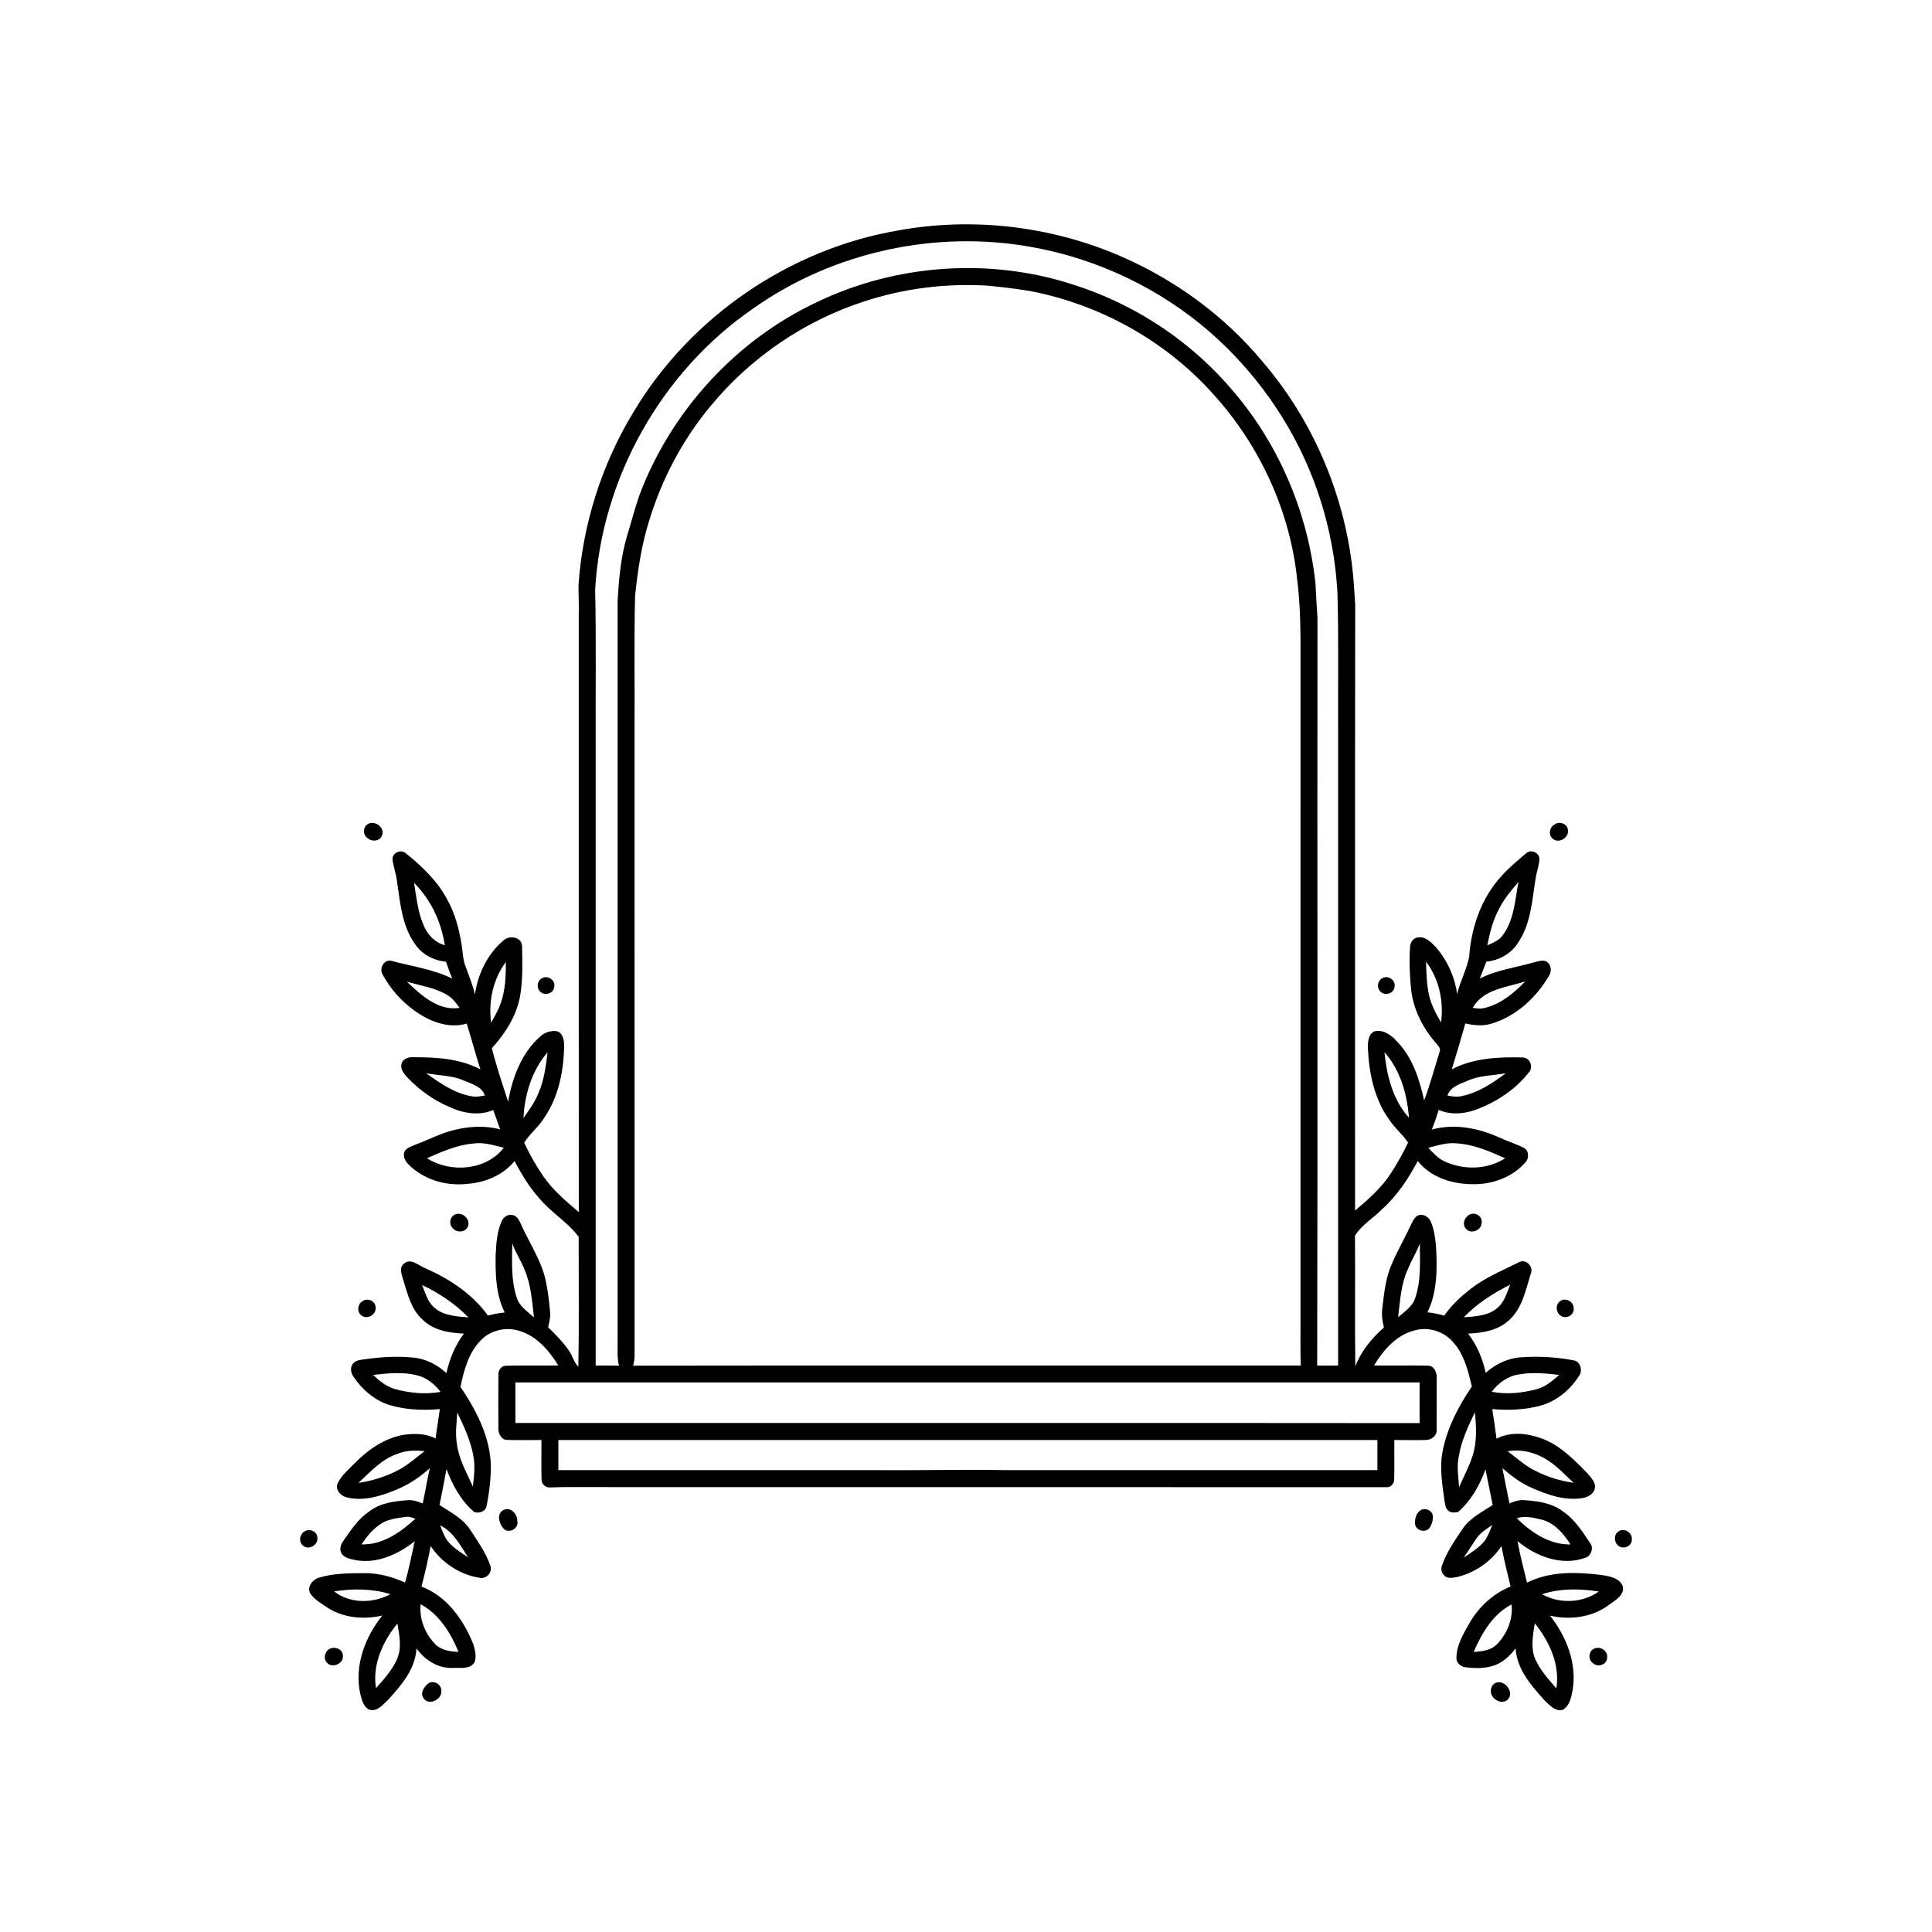 <?xml version="1.0" encoding="UTF-8"?>
<!-- Uploaded to: ICON Repo, www.svgrepo.com, Generator: ICON Repo Mixer Tools -->
<svg fill="#000000" width="800px" height="800px" version="1.1" viewBox="144 144 512 512" xmlns="http://www.w3.org/2000/svg">
 <g>
  <path d="m382.36 205.01c19.414-3.477 39.805-1.102 57.949 6.598 14.691 6.25 28.004 15.875 38.23 28.168 13.23 15.387 21.609 34.844 23.875 54.996 0.379 3.137 0.484 6.301 0.73 9.449-0.086 53.531 0 107.07-0.039 160.6 3.535-2.988 7.098-6.098 9.602-10.039 1.648-2.566 3.144-5.234 4.449-7.988-1.473-2.254-3.652-3.926-5.09-6.203-3.914-5.477-5.277-12.312-5.566-18.922 0-1.578 0.109-3.742 1.859-4.383 2.281-0.465 4.324 0.996 5.758 2.613 4.191 4.219 6.043 10.078 7.301 15.738 1.586-4.246 2.777-8.633 4.102-12.965 0.414-0.895-0.496-1.559-0.934-2.203-3.422-3.887-5.914-8.707-6.59-13.871-0.402-3.852-0.57-7.746-0.32-11.617 0.02-1.211 0.902-2.551 2.207-2.559 1.914-0.258 3.363 1.258 4.566 2.519 3.055 3.492 5.09 7.898 5.703 12.5 0.809-3.367 2.504-6.469 3.191-9.855 0.543-7.793 3.219-15.605 8.562-21.422 1.98-2.238 4.312-4.129 6.582-6.066 1.258-1.164 3.617-0.047 3.469 1.688-0.121 1.727-0.777 3.367-1.008 5.082-0.93 5.731-1.234 11.902-4.582 16.863-1.789 2.953-5.074 4.797-8.477 5.121-0.559 1.5-1.133 2.996-1.727 4.488 4.383-2.262 9.332-2.887 14.027-4.219 1.078-0.246 2.199-0.703 3.324-0.453 1.477 0.59 1.863 2.523 1.047 3.805-3.348 5.863-8.715 10.801-15.254 12.793-2.277 0.723-4.691 0.469-6.984-0.027-1.133 4.066-2.348 8.113-3.582 12.148 5.781-3.019 12.469-3.328 18.848-3.141 1.957 0.082 2.863 2.602 1.539 3.996-3.379 4.293-8.051 7.488-13.109 9.492-3.371 1.43-7.312 1.902-10.742 0.406-0.543 1.758-1.148 3.504-1.836 5.211 5.981-1.672 12.402-0.395 17.957 2.121 2.117 0.996 4.379 1.656 6.453 2.746 1.387 0.711 1.406 2.746 0.414 3.805-2.797 3.238-6.969 5.148-11.184 5.66-6.234 0.66-13.301-0.871-17.363-6.004-2.477 4.684-5.445 9.176-9.41 12.734-2.348 2.414-5.402 4.148-7.223 7.039 0.105 11.555-0.074 23.105 0.094 34.656 1.535-4.07 4.359-7.449 7.578-10.316-0.414-1.68-0.691-3.414-0.418-5.141 0.488-4.035 0.867-8.199 2.629-11.922 1.332-3.281 3.188-6.305 4.644-9.523 0.555-1.047 0.938-2.301 1.965-2.996 1.352-0.746 3.043 0.176 3.594 1.52 0.93 2.168 1.215 4.555 1.41 6.891 0.312 5.762 0.312 11.867-2.297 17.16 1.512 0.152 3 0.461 4.457 0.883 2.242-3.293 5.312-5.894 8.516-8.207 3.582-2.418 7.578-4.109 11.438-6.019 1.816-0.855 3.836 1.363 2.961 3.137-1.328 4.328-2.254 9.227-5.812 12.359-2.898 2.676-7 3.324-10.789 3.488 2.356 3.051 3.875 6.644 4.676 10.402 2.59-2.328 5.894-3.906 9.398-4.125 4.602-0.324 9.262-0.066 13.801 0.789 1.891 0.266 2.602 2.66 1.539 4.121-2.344 3.731-6.008 6.766-10.297 7.93-4.137 1.094-8.461 1.25-12.707 0.887 0.391 2.617 0.809 5.227 1.137 7.852 3.496-1.875 7.82-1.508 11.465-0.238 5.035 1.648 8.828 5.535 12.453 9.227 0.988 1.207 2.484 2.473 2.113 4.219-0.324 1.555-2 2.359-3.445 2.555-4.606 0.676-9.137-0.906-13.281-2.754-2.879-1.242-5.394-3.156-7.746-5.199 0.617 3.106 1.215 6.223 1.863 9.324 1.305-0.535 2.68-1.012 4.121-0.836 3.391 0.25 6.992 0.711 9.805 2.797 3.254 2.102 5.375 5.449 7.488 8.609 0.996 1.324 0.164 3.473-1.414 3.879-6.219 2.223-13.027-0.422-17.867-4.457 0.684 3.703 1.605 7.359 2.523 11.012 6.121-3.078 13.184-2.84 19.805-2.019 2.039 0.328 4.594 0.73 5.531 2.859 0.691 2.481-2.039 3.832-3.664 5.086-4.426 3.301-10.281 4.035-15.578 2.82 4.344 5.527 7.207 12.695 5.977 19.805-0.363 1.859-0.785 4.125-2.586 5.144-1.977 0.559-3.461-1.199-4.746-2.398-3.582-3.93-7.426-8.312-7.773-13.887-1.531 2.086-3.551 3.941-6.09 4.676-2.277 0.703-4.727 0.617-7.062 0.363-1.254-0.105-2.574-1.129-2.519-2.465-0.016-3.394 1.812-6.359 3.422-9.211 2.488-4.309 6.281-7.887 10.93-9.746-0.863-3.562-1.766-7.117-2.422-10.719-2.66 4.043-6.957 7.047-11.668 8.18-1.148 0.207-2.637 0.59-3.512-0.406-0.711-0.707-0.961-1.758-0.555-2.676 1.215-3.496 3.352-6.559 5.406-9.602 1.914-2.934 5.176-4.496 8.004-6.375-0.664-3.148-1.254-6.312-1.902-9.457-1.543 4.254-3.82 8.289-7.246 11.297-0.902 0.184-2.008 0.297-2.711-0.414-0.723-0.656-0.723-1.707-0.91-2.578-0.625-4.398-1.355-8.914-0.449-13.328 1.227-6.144 4.211-11.773 7.699-16.918-0.984-4.156-2.031-8.52-4.973-11.773-2.394-2.816-6.414-4.086-9.984-3.16-4.91 1.137-8.469 5.207-10.965 9.348 4.762 0.086 9.527-0.055 14.289 0.055 1.707-0.016 2.406 1.93 2.316 3.371-0.016 4.543 0.02 9.094-0.02 13.645 0.141 1.551-1.379 2.648-2.801 2.68-2.801 0.09-5.609 0-8.41 0-0.039 3.484 0.062 6.973-0.035 10.457 0.02 0.934-0.664 1.836-1.574 2.051-72.555-0.039-145.13 0.004-217.69-0.023-1.52-0.027-3.027 0.086-4.539 0.09-1.148 0.055-2.199-0.973-2.152-2.125-0.102-3.484 0-6.969-0.035-10.449-2.977 0-5.957 0.09-8.934-0.012-1.652 0.098-2.543-1.66-2.469-3.098-0.023-4.734-0.039-9.473 0.004-14.207-0.082-1.141 0.758-2.34 1.957-2.359 4.633-0.148 9.273 0.02 13.914-0.074-2.441-3.961-5.773-7.871-10.414-9.191-3.484-1.105-7.562-0.148-10.109 2.504-3.266 3.312-4.488 7.961-5.406 12.379 4.598 6.738 8.551 14.605 8.016 22.984-0.137 2.863-0.523 5.715-1.082 8.52-0.254 1.527-2.074 2.156-3.387 1.574-3.445-3-5.68-7.086-7.254-11.324-0.562 3.191-1.207 6.363-1.844 9.539 2.914 1.914 6.25 3.559 8.164 6.606 1.93 2.988 4.078 5.918 5.246 9.309 0.84 1.82-1.039 3.902-2.934 3.34-5.172-0.82-9.938-4.039-12.82-8.383-0.691 3.602-1.48 7.184-2.445 10.727 6.766 2.578 11.211 8.871 13.781 15.383 0.434 1.531 0.926 3.305 0.215 4.82-1.266 1.809-3.816 1.266-5.719 1.375-3.883 0.152-7.394-2.125-9.59-5.195-0.27 5.469-4.031 9.812-7.543 13.656-1.355 1.27-2.906 3.273-5.008 2.582-1.516-0.734-1.906-2.566-2.316-4.043-1.684-7.422 1.172-15.117 5.812-20.891-4.832 1.105-10.191 0.691-14.434-2.035-1.672-1.121-3.562-2.156-4.688-3.879-0.906-1.797 0.711-3.676 2.41-4.144 3.773-1.145 7.777-1.145 11.688-1.172 3.812-0.074 7.594 0.895 11.035 2.496 1.062-3.598 1.75-7.285 2.578-10.938-4.367 3.406-9.93 6.016-15.594 4.996-1.406-0.316-3.18-0.527-3.902-1.957-0.488-1.051-0.082-2.234 0.562-3.109 1.965-2.824 3.883-5.82 6.793-7.773 2.824-2.277 6.574-2.777 10.074-3.039 1.461-0.176 2.856 0.309 4.188 0.852 0.68-3.109 1.164-6.254 1.883-9.352-2.715 2.461-5.809 4.5-9.223 5.844-4 1.645-8.461 2.957-12.789 1.906-1.52-0.383-3.082-1.926-2.473-3.602 0.992-2.223 2.957-3.773 4.606-5.488 3.527-3.578 7.875-6.613 12.906-7.496 2.844-0.387 5.879-0.41 8.48 0.969 0.383-2.598 0.77-5.191 1.148-7.785-4.816 0.398-9.789 0.195-14.379-1.43-3.492-1.391-6.41-4.027-8.484-7.121-0.77-1.043-1.023-2.68-0.008-3.648 0.648-0.738 1.691-0.801 2.586-0.965 4.328-0.629 8.727-0.922 13.09-0.512 3.352 0.277 6.481 1.875 8.934 4.133 0.836-3.758 2.312-7.387 4.656-10.465-3.91-0.164-8.188-0.867-11.055-3.781-2.996-2.711-3.894-6.816-5.074-10.516-0.371-1.375-1.164-3.223 0.262-4.273 1.75-1.516 3.734 0.465 5.391 1.141 6.469 2.832 12.66 6.824 16.82 12.648 1.461-0.383 2.945-0.664 4.445-0.832-2.332-4.699-2.492-10.074-2.391-15.215 0.129-2.91 0.332-5.906 1.445-8.637 0.406-1.145 1.469-2.184 2.777-1.973 1.359 0.027 2.004 1.383 2.481 2.453 1.973 4.434 4.691 8.547 6.129 13.211 0.887 3.289 1.293 6.691 1.602 10.078 0.145 1.359-0.238 2.695-0.531 4.012 1.941 1.883 3.852 3.82 5.414 6.031 1.027 1.387 1.348 3.207 2.602 4.441 0.207-11.484 0.066-22.969 0.078-34.453-3.027-3.969-7.441-6.535-10.602-10.387-2.598-2.887-4.535-6.273-6.402-9.652-3.125 3.812-7.977 5.754-12.812 6.043-5.535 0.566-11.391-1.211-15.324-5.223-0.867-0.848-1.488-2.121-1.023-3.324 0.617-1.172 2.039-1.449 3.144-1.973 3.238-1.172 6.297-2.844 9.656-3.68 4.082-1.09 8.449-1.352 12.559-0.266-0.629-1.699-1.234-3.418-1.836-5.133-3.797 1.637-8.129 0.852-11.746-0.871-4.035-1.703-7.656-4.324-10.719-7.438-0.914-1.027-2.117-2.191-1.887-3.703 0.164-1.379 1.719-2.074 2.981-1.969 6.098-0.031 12.445 0.312 17.957 3.203-1.281-4.019-2.359-8.094-3.609-12.121-4.812 1.402-9.762-0.531-13.668-3.305-3.539-2.5-6.516-5.816-8.578-9.621-1.086-1.633 0.359-4.312 2.406-3.672 5.356 1.449 10.977 2.184 15.996 4.672-0.598-1.484-1.156-2.981-1.664-4.492-3.32-0.262-6.527-2.016-8.328-4.852-3.359-4.793-3.805-10.812-4.641-16.426-0.23-1.957-0.953-3.824-1.191-5.777-0.148-1.777 2.269-2.852 3.539-1.656 4.359 3.512 8.516 7.484 11.105 12.523 1.918 3.481 2.926 7.375 3.602 11.273 0.348 1.953 0.328 3.977 0.992 5.867 0.906 2.57 2 5.082 2.586 7.754 0.785-5.391 3.301-10.688 7.492-14.25 1.488-1.48 4.664-1.137 5 1.203 0.117 4.375 0.223 8.793-0.445 13.133-0.898 5.383-3.902 10.172-7.551 14.137 1.207 4.793 2.789 9.484 4.32 14.18 1.113-6.367 3.519-12.902 8.504-17.266 1.18-1.117 2.875-1.66 4.484-1.398 1.773 0.652 1.879 2.781 1.848 4.387-0.18 6.394-1.516 12.953-5.133 18.336-1.496 2.527-3.898 4.332-5.453 6.816 1.473 3.176 3.227 6.215 5.211 9.098 2.539 3.59 5.918 6.469 9.266 9.281-0.035-52.805 0-105.61-0.012-158.42 0.086-2.531-0.074-5.059-0.078-7.582 1.09-16.266 6.191-32.242 14.668-46.156 15.074-25.168 41.453-43.191 70.387-48.039m-38.742 20.738c-24.352 16.73-40.234 45.031-41.891 74.527 0.301 13.582 0.074 27.18 0.141 40.773 0 54.945 0.004 109.89 0 164.84 2.062-0.004 4.125-0.02 6.188 0.031-0.504-1.855-0.383-3.785-0.375-5.676 0-65.645-0.004-131.29 0-196.93 0.324-5.828 0.84-11.699 2.512-17.32 1.113-3.625 2.039-7.301 3.301-10.871 8.391-22.199 25.531-40.996 47.051-51.082 20.938-10.059 45.77-11.82 67.871-4.617 16.602 5.242 31.676 15.297 42.793 28.707 12.008 14.203 19.465 32.109 21.418 50.578 0.137 3.027 0.328 6.055 0.527 9.078-0.082 66.039 0.082 132.07-0.082 198.11 1.848-0.016 3.695-0.02 5.551-0.012 0-56.117 0.004-112.24 0-168.36-0.055-12.078 0.156-24.16-0.172-36.23-0.543-10.551-2.812-21.008-6.664-30.844-5.766-14.742-15.203-27.98-27.09-38.414-13.293-11.555-29.742-19.418-47.074-22.531-25.516-4.695-52.824 1.23-74.004 16.238m29.348-1.848c-15.84 5.137-30.121 14.906-40.699 27.77-7.375 8.852-12.844 19.246-16.207 30.254-2.051 6.438-3.027 13.152-3.742 19.855-0.312 11.57-0.074 23.152-0.152 34.734 0.012 55.586-0.008 111.18 0.012 166.76 0.004 0.895-0.176 1.781-0.398 2.644 58.98-0.086 117.96-0.012 176.94-0.035-0.141-3.547-0.047-7.102-0.074-10.648 0.004-56.434 0.004-112.86 0.004-169.3-0.07-9.434 0.324-18.91-0.879-28.297-1.859-18.148-9.883-35.504-22.09-49.016-11.672-13.137-27.492-22.449-44.547-26.594-4.93-1.258-10.016-1.742-15.062-2.305-11.164-0.723-22.477 0.676-33.105 4.172m-119.23 154.06c0.609 3.754 0.965 7.617 2.488 11.145 0.992 2.539 2.973 4.656 5.656 5.394-0.934-6.195-3.699-12.09-8.145-16.539m287.63 6.731c-1.688 3.043-2.551 6.445-3.211 9.84 1.539-0.688 3.246-1.336 4.195-2.824 2.934-4.047 3.152-9.227 4.059-13.961-1.863 2.172-3.746 4.371-5.043 6.945m-19.453 14.168c0.105 3.004 0.156 6.035 0.828 8.977 0.594 2.555 1.84 4.883 3.16 7.129 0.754-5.617-0.531-11.562-3.988-16.105m-247.75 16.191c0.875-1.617 1.828-3.203 2.449-4.941 1.332-3.551 1.461-7.406 1.438-11.152-3.391 4.578-4.66 10.488-3.887 16.094m-22.34-10.895c3.754 3.574 8.375 7.844 13.977 6.941-0.938-1.316-1.949-2.656-3.383-3.473-3.242-1.898-7.031-2.426-10.594-3.469m282.45 6.926c1.059 0.168 2.156 0.359 3.215 0.031 4.293-1.02 7.719-3.961 10.742-7.016-4.906 1.574-11.125 2.008-13.957 6.984m-251.55 29.23c1.457-2.09 2.996-4.16 3.949-6.539 1.52-3.434 1.988-7.199 2.449-10.887-4.168 4.777-6.082 11.184-6.398 17.426m228.18-17.465c0.605 6.215 2.207 12.613 6.488 17.371-0.461-6.219-2.285-12.613-6.488-17.371m-253.99 5.555c3.672 2.621 7.504 5.352 12.059 6.129 1.176 0.234 2.363 0.012 3.523-0.215-0.828-2.457-3.559-3.066-5.668-3.992-3.141-1.387-6.617-1.246-9.914-1.922m276.22 1.93c-2.082 0.918-4.727 1.578-5.543 3.992 1.254 0.277 2.559 0.434 3.836 0.145 4.352-0.891 8.113-3.41 11.613-6.031-3.312 0.594-6.773 0.539-9.906 1.895m-275.98 20.613c6.231 3.992 15.703 3.273 20.371-2.789-2.648-0.598-5.324-1.531-8.078-1.098-4.352 0.348-8.344 2.176-12.293 3.887m265.37-2.766c1.223 1.305 2.449 2.684 4.074 3.504 5.109 2.453 11.453 2.375 16.293-0.711-4.094-1.848-8.312-3.688-12.863-3.965-2.566-0.285-5.051 0.57-7.504 1.172m-242.75 25.324c-0.078 4.793-0.363 9.715 1.156 14.344 0.703 2.348 2.883 3.719 4.59 5.297-0.531-4.344-0.789-8.828-2.586-12.879-0.953-2.301-2.352-4.398-3.16-6.762m237.32 6.871c-1.832 3.988-2.047 8.434-2.574 12.723 1.699-1.516 3.836-2.856 4.547-5.152 1.582-4.621 1.234-9.57 1.215-14.367-0.926 2.328-2.231 4.484-3.188 6.797m-261.24 4.164c0.879 2.086 1.438 4.473 3.25 5.988 2.445 2.219 5.949 2.312 9.055 2.609-3.531-3.606-7.754-6.434-12.305-8.598m276.07 8.57c3.086-0.258 6.566-0.363 8.988-2.562 1.836-1.555 2.418-3.973 3.32-6.102-4.488 2.289-8.812 4.984-12.309 8.664m-289.02 15.277c1.738 1.676 3.707 3.227 6.09 3.832 3.824 0.977 7.856 1.367 11.766 0.652-1.438-1.879-3.305-3.484-5.59-4.215-3.984-1.172-8.211-0.762-12.266-0.27m303.66-0.145c-2.945 0.418-5.481 2.273-7.25 4.598 3.996 0.797 8.133 0.324 12.035-0.707 2.293-0.625 4.113-2.223 5.852-3.762-3.523-0.402-7.113-0.75-10.637-0.129m-265.97 2.125v10.746c79.883 0.027 159.76-0.051 239.63 0.035-0.039-3.59-0.023-7.188-0.004-10.781-79.879 0-159.75 0.008-239.63 0m-15.492 16.371c0.531 4.016 2.582 7.574 4.223 11.215 0.309-2.66 0.652-5.379 0.137-8.031-0.695-4.102-2.484-7.879-4.266-11.594-0.184 2.797-0.586 5.617-0.094 8.41m265.52 3.141c-0.613 2.731-0.105 5.519 0.051 8.273 1.195-2.785 2.684-5.457 3.594-8.355 1.211-3.731 0.977-7.676 0.602-11.508-1.789 3.707-3.57 7.492-4.246 11.59m-238.64-4.246c0.004 2.656 0.004 5.316 0 7.977 28.113 0.008 56.219 0.004 84.328 0.004 11.438 0.09 22.867-0.215 34.293 0 32.812-0.004 65.621 0.004 98.43-0.004-0.008-2.66-0.008-5.32 0-7.977-72.352-0.004-144.7-0.004-217.05 0m-42.719 3.688c-4.152 1.418-7.133 4.781-10.266 7.668 3.902-0.566 7.719-1.801 11.172-3.723 2.301-1.309 4.25-3.121 6.375-4.68-2.445-0.266-4.984-0.242-7.281 0.734m294.27-0.711c2.031 1.477 3.891 3.195 6.062 4.481 3.527 2.012 7.438 3.332 11.457 3.883-2.082-1.871-3.969-3.984-6.293-5.57-3.215-2.297-7.285-3.496-11.227-2.793m-299.09 19.586c-1.914 1.32-3.34 3.184-4.625 5.086 5.57 0.191 10.348-3.215 14.277-6.797-0.859-0.316-1.746-0.664-2.68-0.465-2.41 0.324-5.008 0.609-6.973 2.176m301.52-1.836c3.805 3.746 8.695 7.039 14.25 6.949-1.746-2.731-4.012-5.461-7.211-6.465-2.281-0.559-4.719-1.266-7.039-0.484m-285.3 1.879c0.582 1.555 1.129 3.18 2.231 4.461 1.445 1.625 3.309 2.801 5.129 3.973-2.027-3.152-3.84-6.699-7.359-8.434m274.76 3.297c-1.23 1.723-2.309 3.551-3.539 5.273 1.93-1.305 3.981-2.535 5.481-4.352 0.984-1.289 1.508-2.852 2.113-4.332-1.422 1.035-3.012 1.941-4.055 3.41m-302.87 14.207c4.211 3.316 10.328 3.223 14.922 0.738-4.832-1.5-9.953-1.504-14.922-0.738m320.11 0.754c4.664 2.598 10.691 2.371 15.062-0.723-5.008-0.758-10.195-0.883-15.062 0.723m-297.18 2.641c-0.402 3.934 1.195 7.941 3.977 10.707 1.617 1.535 3.914 1.855 6.051 1.93-2.047-5.047-5.121-9.949-10.027-12.637m279.05 12.641c2.125-0.109 4.461-0.363 6.078-1.914 2.769-2.762 4.41-6.734 3.981-10.664-4.981 2.59-7.875 7.621-10.059 12.578m16.215-7.582c-0.477 3.129-1.176 6.488 0.133 9.523 1.316 2.926 3.512 5.328 5.578 7.742 1.016-6.293-1.844-12.457-5.711-17.266m-307.09 17.191c2.07-2.328 4.215-4.695 5.508-7.562 1.391-3.023 0.699-6.426 0.156-9.559-3.852 4.746-6.703 10.887-5.664 17.121z"/>
  <path d="m241.45 362.41c1.883-1.215 4.832 1.062 3.688 3.188-0.664 1.395-2.594 1.492-3.688 0.559-1.309-0.805-1.324-2.957 0-3.746z"/>
  <path d="m555.91 362.54c1.199-0.992 3.352-0.34 3.582 1.262 0.516 2.043-2.285 3.863-3.922 2.527-1.293-0.93-1-3.043 0.34-3.789z"/>
  <path d="m287.77 403.17c1.535-0.762 3.523 0.684 3.098 2.398-0.121 1.641-2.356 2.383-3.551 1.355-1.27-0.934-1.004-3.148 0.453-3.754z"/>
  <path d="m510.43 403.18c1.516-0.793 3.531 0.641 3.129 2.356-0.105 1.664-2.375 2.426-3.574 1.371-1.238-0.93-0.992-3.117 0.445-3.727z"/>
  <path d="m264.69 465.8c1.836-0.699 4.055 1.27 3.324 3.195-0.609 1.617-2.938 1.781-3.984 0.52-1.176-1.02-0.82-3.18 0.66-3.715z"/>
  <path d="m533.73 465.76c1.438-0.52 3.184 0.703 2.926 2.293-0.012 2.008-2.906 3.168-4.191 1.539-1.129-1.285-0.227-3.309 1.266-3.832z"/>
  <path d="m240.01 488.86c1.191-0.941 3.269-0.266 3.496 1.293 0.504 1.93-1.945 3.691-3.586 2.539-1.375-0.84-1.234-3.012 0.09-3.832z"/>
  <path d="m557.36 488.89c1.375-1.176 3.703-0.02 3.672 1.773 0.289 1.734-1.867 2.992-3.293 2.098-1.359-0.742-1.648-2.914-0.379-3.871z"/>
  <path d="m277.24 544.27c1.898-1.18 3.93 0.898 3.848 2.824 0.508 1.953-2.156 3.402-3.582 2.07-1.145-1.246-2.012-3.769-0.266-4.894z"/>
  <path d="m520.55 544.16c1.238-0.625 2.992 0.109 3.176 1.547 0.062 1.129-0.262 2.316-0.922 3.242-1.047 1.301-3.394 0.746-3.773-0.871-0.207-1.418 0.238-3.121 1.52-3.918z"/>
  <path d="m224.82 549.77c1.352-0.824 3.394 0.219 3.293 1.863 0.172 1.891-2.394 3.269-3.828 1.957-1.27-1.008-0.844-3.121 0.535-3.82z"/>
  <path d="m572.98 549.81c1.566-1.055 3.789 0.496 3.461 2.332-0.016 1.707-2.356 2.562-3.574 1.469-1.199-0.898-1.234-3.016 0.113-3.801z"/>
  <path d="m231.33 580.96c1.43-0.73 3.652 0.117 3.547 1.93 0.141 1.965-2.641 3.195-4.062 1.91-1.223-1.004-0.824-3.125 0.516-3.84z"/>
  <path d="m566.38 580.95c1.645-0.863 3.824 0.531 3.519 2.422-0.027 1.738-2.348 2.539-3.609 1.496-1.449-0.824-1.414-3.184 0.09-3.918z"/>
  <path d="m257.6 590.05c1.402-0.801 3.305 0.285 3.356 1.891 0.359 2.32-3.219 4.246-4.684 2.156-1.039-1.418 0.133-3.176 1.328-4.047z"/>
  <path d="m540.21 590.06c2.348-1.285 5.363 2.473 3.32 4.371-1.129 1.078-2.992 0.484-3.844-0.648-0.965-1.086-0.766-2.992 0.523-3.723z"/>
 </g>
</svg>